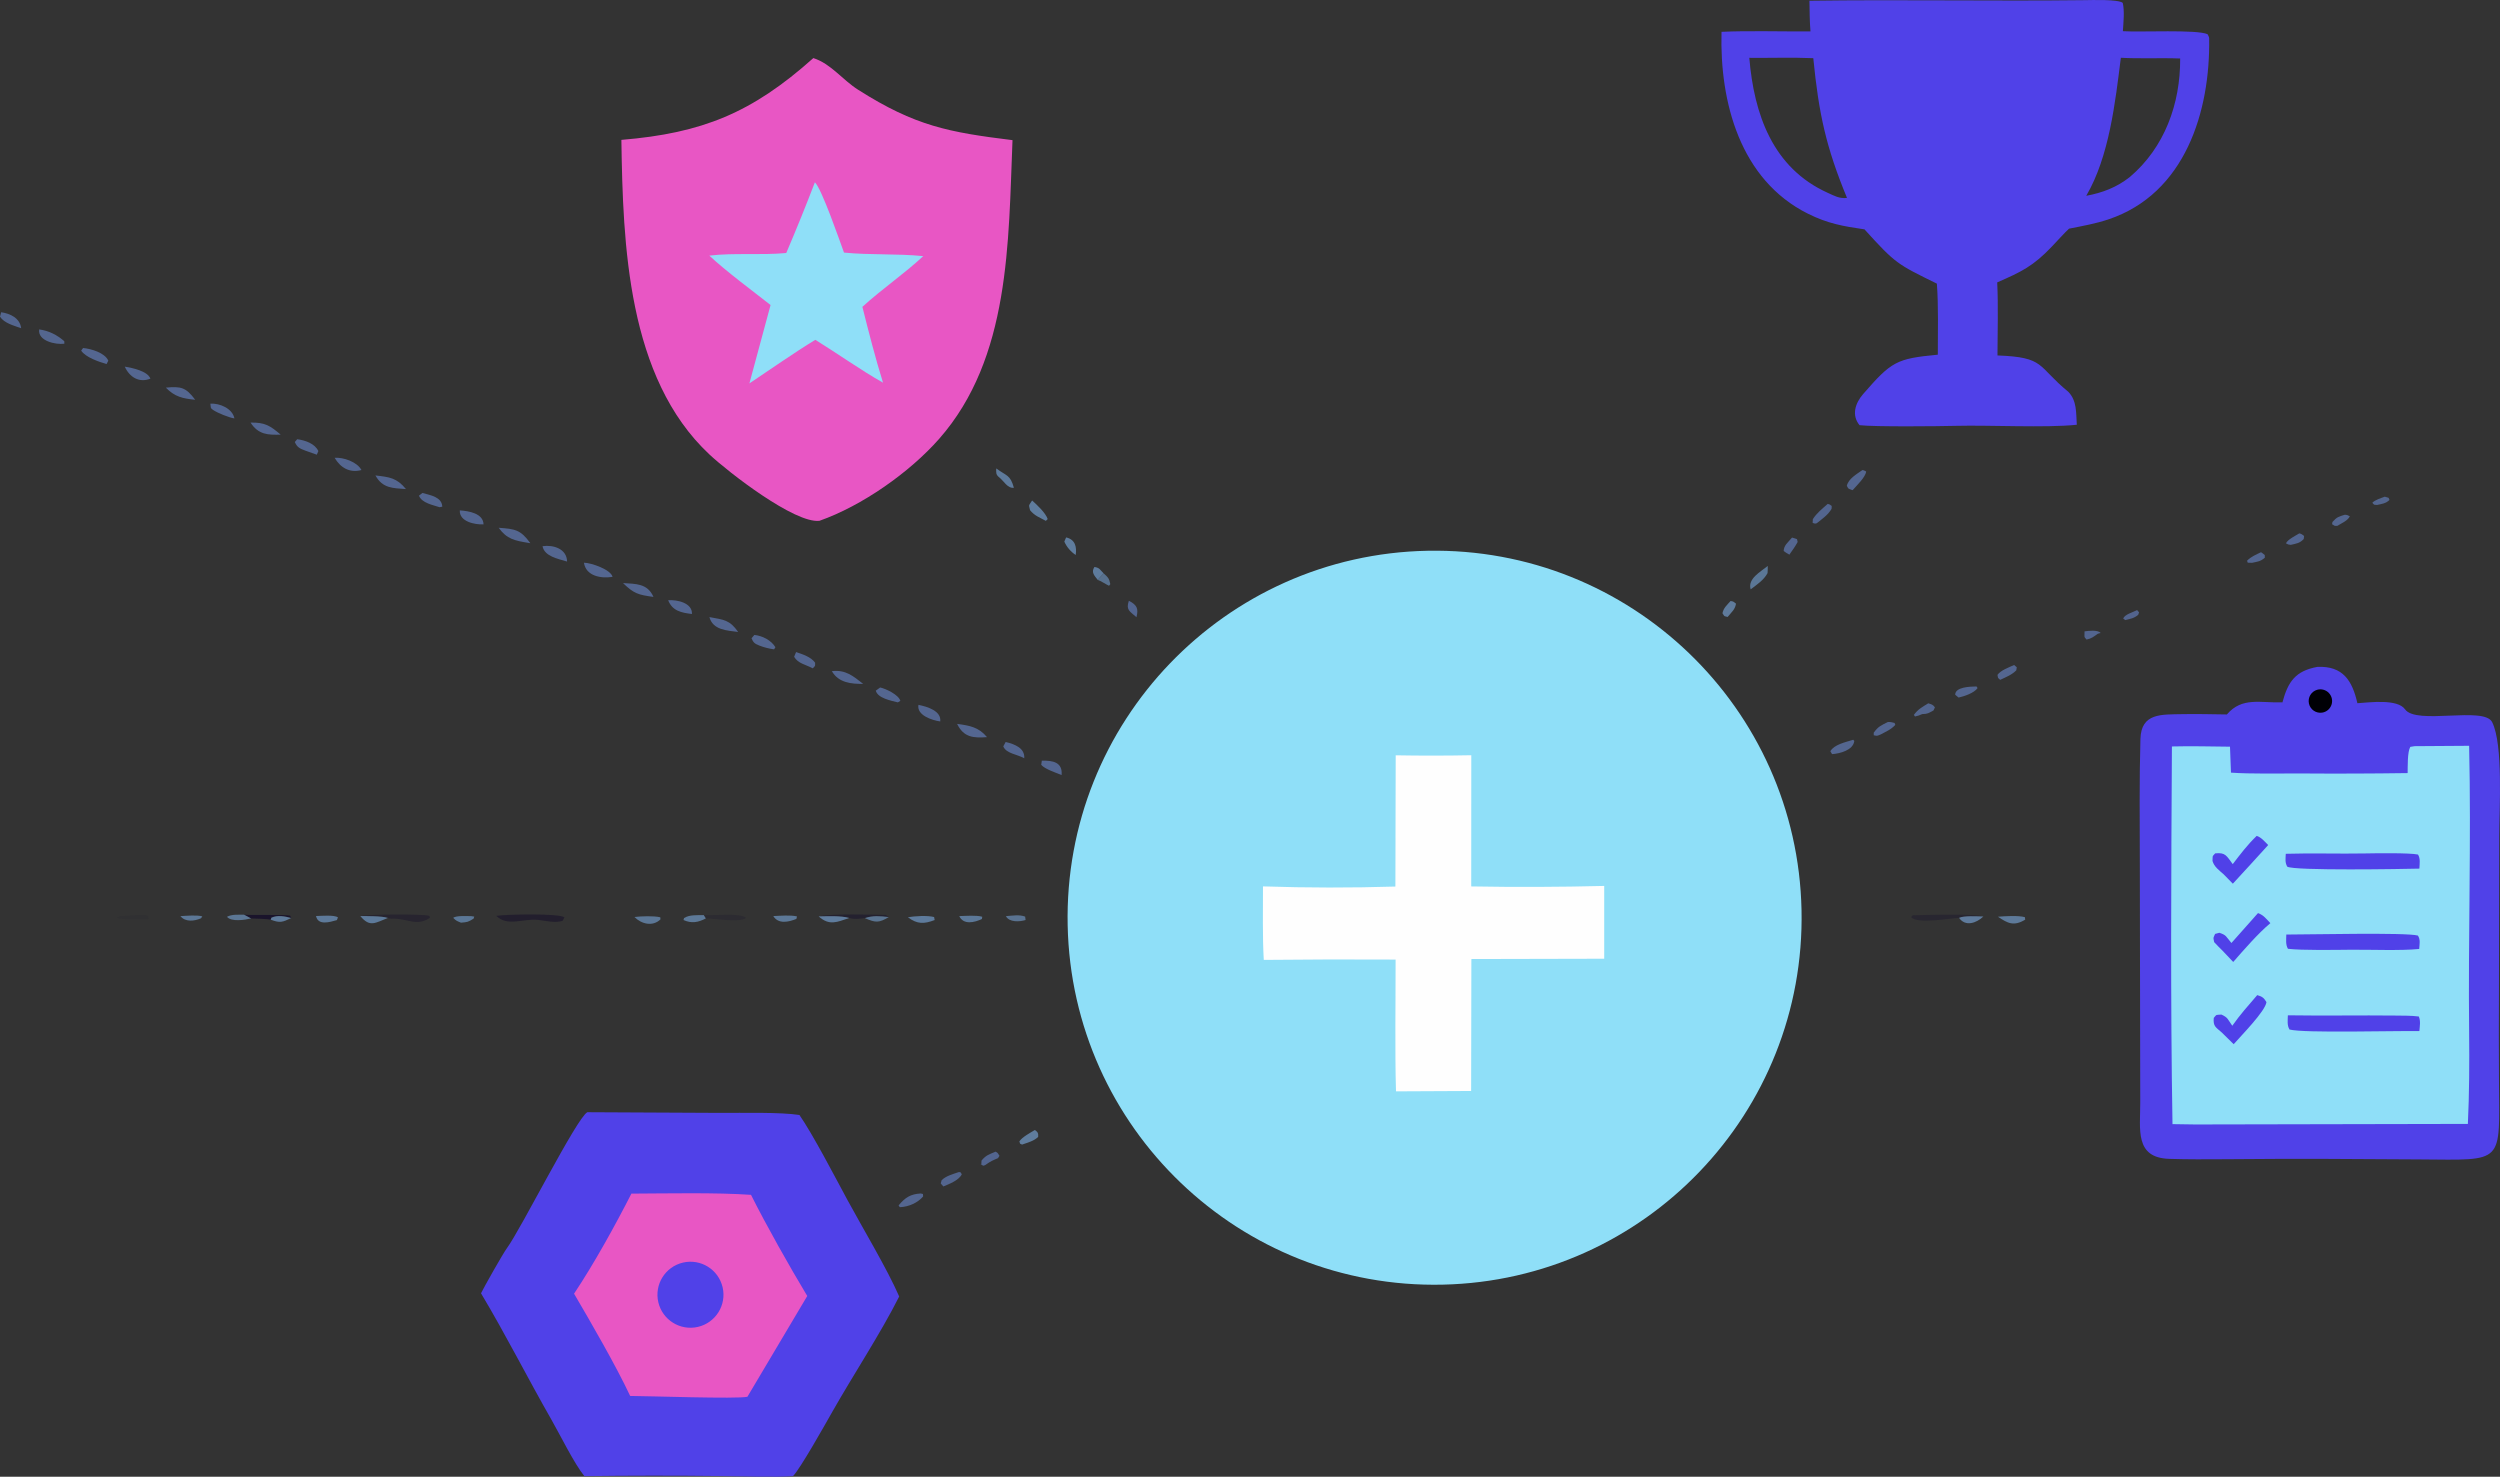 <svg width="643.92" height="380.36" version="1.1" viewBox="0 0 643.92 380.36" xmlns="http://www.w3.org/2000/svg">
 <rect x="0" y="0" width="643.92" height="380.36" fill="#333333" stroke="none"/>
 <path d="m367.7 141.86c52.139-0.996 95.236 40.42 96.316 92.558 1.079 52.138-40.265 95.303-92.4 96.467-52.255 1.167-95.539-40.294-96.622-92.552-1.082-52.258 40.448-95.476 92.706-96.473z" fill="#8fdff8"/>
 <path d="m359.49 194.54c6.488 0.119 12.979 0.113 19.467-0.017l-0.016 33.792c11.417 0.204 22.837 0.162 34.252-0.128l1e-3 18.75-34.216 0.079-0.059 33.985-19.353 0.097c-0.307-10.841-0.087-23.005-0.1-33.942-11.318-0.069-22.637-0.042-33.956 0.082-0.349-5.784-0.194-13.023-0.206-18.933 11.364 0.376 22.738 0.39 34.104 0.042z" fill="#fefefe"/>
 <path d="m596.87 171.77c6.632-0.306 9.013 3.594 10.319 9.355 3.27-0.222 10.34-1.156 12.28 1.579 2.908 4.1 20.344-0.873 22.43 3.294 2.893 5.779 1.835 22.393 1.825 29.322l-0.075 40.157c-0.042 7.483-0.04 14.966 7e-3 22.448 0.105 22.165 1.702 20.85-20.466 20.705l-23.654-0.135c-8.804-0.029-17.609-1e-3 -26.412 0.085-4.852 0.03-9.559 0.064-14.411-0.094-8.952-0.292-7.429-7.611-7.452-14.542l-0.11-61.462c-0.02-10.714-0.145-21.4 0.155-32.131 0.189-6.795 5.478-6.288 10.798-6.409 3.789-0.085 7.668 0.042 11.471 0.078 3.914-4.578 8.621-2.934 14.308-3.113 1.437-5.366 3.364-8.093 8.987-9.137z" fill="#5041e8"/>
 <path d="m621.91 192.19 14.059-0.097c0.566 24.497-0.267 49.353 0 73.875 0.084 7.673 0.044 15.859-0.325 23.515l-70.233 0.144-5.846-0.09c-0.542-31.745-0.326-65.466-0.15-97.274 4.912-0.125 10.032 4e-3 14.96 0.059l0.252 6.684c5.129 0.367 12.419 0.197 17.71 0.21 9.264 0.07 18.53 0.039 27.794-0.094 0.039-1.687-0.087-5.393 0.68-6.749z" fill="#8fdff8"/>
 <g fill="#5041e8">
  <path d="m588.74 219.91c6.589-0.209 13.776 0.037 20.415-0.09 2.674-0.052 11.538-0.183 13.648 0.287 0.646 1.079 0.411 2.297 0.351 3.621-4.171 0.107-32.267 0.593-34.03-0.504-0.625-1.107-0.434-2.009-0.384-3.314z"/>
  <path d="m588.88 240.71c5.099 0.014 31.082-0.593 33.903 0.27 0.672 1.078 0.414 2.108 0.324 3.441-4.658 0.481-12.696 0.152-17.725 0.2-3.879 0.038-12.463 0.185-16.079-0.241-0.642-1.079-0.445-2.349-0.423-3.67z"/>
  <path d="m589.28 261.51c9.277 0.152 18.603-0.039 27.886 0.068 2.048 0.024 3.795-5e-3 5.836 0.239 0.517 1.153 0.254 2.444 0.151 3.76-5.721-0.124-29.93 0.577-33.456-0.413-0.653-1.118-0.451-2.302-0.417-3.654z"/>
  <path d="m581.25 215.3c1.166 0.35 2.05 1.453 2.959 2.357-3.014 3.335-6.047 6.652-9.1 9.953l-2.394-2.439c-1.171-1.037-2.416-1.915-2.844-3.406 0.08-1.462-0.156-1.029 0.68-1.962 2.723-0.306 2.945 0.688 4.531 2.767 2.117-2.741 3.676-4.855 6.168-7.27z"/>
  <path d="m581.39 256.31c1.329 0.364 1.747 0.755 2.376 1.804-0.287 2.334-6.532 8.649-8.439 10.838l-3.06-3.006c-1.589-1.412-2.258-1.56-2.076-3.766 0.884-0.995 0.408-0.718 1.979-0.861 1.721 0.808 1.53 1.113 2.796 2.885 1.968-2.819 4.182-5.291 6.424-7.894z"/>
  <path d="m581.59 235.18c1.425 0.517 2.12 1.477 3.182 2.596-3.131 2.602-6.897 6.947-9.565 9.997l-2.766-2.918c-0.762-0.736-1.418-1.416-2.139-2.191-0.257-1.371-0.313-0.811 0.233-2.117l1.102-0.295c1.875 0.636 1.618 0.883 3.105 2.635z"/>
 </g>
 <path d="m596.85 177.66c1.077-0.299 2.232 0.023 3 0.836s1.023 1.984 0.663 3.043-1.276 1.832-2.38 2.009c-1.581 0.253-3.084-0.773-3.425-2.337-0.341-1.565 0.599-3.123 2.142-3.551z" fill="#000005"/>
 <path d="m209.49 14.957c4.586 1.489 7.402 5.537 11.554 8.174 14.738 9.359 23.309 10.93 39.745 12.969-1.077 26.207-0.54 56.081-18.907 76.947-7.631 8.669-19.89 17.256-30.806 21.091-6.321 0.768-23.383-12.43-28.384-17.117-21.091-19.768-22.246-54.045-22.645-80.994 20.867-1.724 33.681-6.981 49.443-21.07z" fill="#e856c4"/>
 <path d="m209.89 46.959c1.771 1.671 6.408 15.137 7.497 18.097 6.645 0.674 13.486 0.221 20.416 0.913-4.888 4.559-10.598 8.428-15.677 13.064 1.568 6.295 3.395 13.38 5.309 19.533-5.496-3.083-11.875-7.603-17.43-11.04-5.369 3.256-11.673 7.692-16.983 11.229l5.452-20.19c-4.722-3.698-11.605-8.815-15.773-12.725 6.419-0.768 13.241-0.055 19.811-0.673 2.578-6.021 5.038-12.091 7.378-18.208z" fill="#8fdff8"/>
 <path d="m466.05 0.191c23.584-0.34 47.265 0.137 70.858-0.151 1.921-0.024 8.647-0.249 9.842 0.695 0.497 2.143 0.172 5.041 0.039 7.3 4.484 0.292 19.084-0.486 21.814 0.779 0.127 0.238 0.399 0.735 0.404 1.012 0.323 18.863-6.183 40.084-25.975 46.688-3.319 1.107-6.697 1.705-10.111 2.38-0.879 0.772-3.489 3.62-4.425 4.608-4.814 5.076-7.898 6.525-14.08 9.232 0.287 5.69 0.089 12.993 0.069 18.816 12.394 0.464 10.098 2.689 18.24 9.362 2.222 2.268 1.992 5.354 2.188 8.489-7.965 0.844-22.474 0.057-31.068 0.279-4.583 0.119-20.817 0.285-24.891-0.165-2.107-2.566-1.119-5.669 0.924-8.016 7.335-8.432 8.557-9.121 19.239-10.145 5e-3 -5.747 0.182-12.656-0.241-18.3-10.244-5.03-10.622-5.133-18.646-13.979-5.532-0.807-9.451-1.481-14.592-4.048-17.406-8.691-22.737-28.683-22.23-46.831 6.906-0.328 15.747-0.05 22.908-0.111-0.213-2.659-0.227-5.232-0.266-7.894zm0.996 14.794c-5.573-0.238-10.944-0.031-16.481-0.09 1.218 14.564 6.043 28.377 20.177 34.759 1.731 0.781 3.018 1.551 4.987 1.323-5.416-13.109-7.274-21.711-8.683-35.992zm70.304 35.447c4.175-0.782 7.827-2.158 11.206-4.825 8.995-7.605 13.056-18.941 12.986-30.538-4.942-0.2-10.649 0.092-15.281-0.193-1.436 11.464-2.993 25.462-8.911 35.556z" fill="#5041e8"/>
 <path d="m151.27 286.47 34.402 0.177c5.317 0.017 15.419-0.222 20.234 0.539 3.348 4.764 9.415 16.429 12.405 21.958 3.756 6.946 10.288 17.837 13.292 24.794-4.783 9.509-11.921 20.327-17.222 29.688-1.81 3.197-8.267 14.696-10.134 16.579-4.064 0.354-14.411 0.011-18.975-0.024-11.585-0.133-23.17-0.124-34.755 0.027-2.624-3.227-6.215-10.568-8.448-14.472-6.168-10.782-11.803-21.971-18.176-32.626 0.856-1.754 5.64-10.219 6.663-11.609 3.619-4.918 17.945-33.507 20.714-35.031z" fill="#5041e8"/>
 <path d="m162.63 307.44c9.179-0.039 21.853-0.317 30.807 0.313 3.898 7.795 10.014 18.628 14.487 26.053l-15.415 25.957c-2.544 0.61-25.556-0.196-30.198-0.209-3.688-7.852-10.043-18.819-14.453-26.344 5.09-7.612 10.574-17.545 14.772-25.77z" fill="#e856c4"/>
 <path d="m175.93 325.2c4.573-1.055 9.135 1.795 10.194 6.367 1.058 4.571-1.787 9.136-6.358 10.199-4.576 1.064-9.148-1.786-10.208-6.363-1.06-4.578 1.794-9.147 6.372-10.203z" fill="#5041e8"/>
 <g fill="#0b0027">
  <path d="m127.83 235.89c2.314-0.386 16.118-0.704 17.553 0.383l-0.466 0.9c-1.99 0.626-4.167 6e-3 -6.342-0.233-3.776-0.414-7.955 1.82-10.745-1.05z" fill-opacity=".404"/>
  <path d="m92.803 235.94c1.91-0.464 16.121-0.566 17.805-0.049l0.113 0.521c-3.501 2.338-5.93 0.018-9.825 0.216-0.408 0.021-0.615-0.052-0.987-0.196-1.655-0.541-5.211-0.454-7.106-0.492z" fill-opacity=".302"/>
  <path d="m504.59 236.41c-2.551 0.141-10.896 1.654-12.345-0.198l0.393-0.459c3.209-0.075 15.99-0.483 18.225 0.302-1.563-0.028-5.042-0.259-6.273 0.355z" fill-opacity=".259"/>
 </g>
 <path d="m150.4 144.94c1.855 3e-3 6.964 1.774 7.371 3.64-2.975 0.475-6.829-0.185-7.371-3.64z" fill="#546690"/>
 <path d="m181.26 235.7 0.236 0.014c2.668 0.142 9.071-0.659 10.685 0.714-1.826 1.289-7.716 0.149-10.382 0.128z" fill="#0b0027" fill-opacity=".165"/>
 <g fill="#546690">
  <path d="m139.74 140.68c2.79-0.404 6.251 0.658 6.323 3.959-2.344-0.709-5.847-1.344-6.323-3.959z"/>
  <path d="m128.45 135.94c4.174 0.31 5.616 0.451 8.158 3.976l-0.577-0.095c-3.425-0.579-5.481-0.941-7.581-3.881z"/>
  <path d="m246.52 186.45c3.199 0.43 5.566 0.823 7.703 3.413-3.482 0.266-6.015 0.076-7.703-3.413z"/>
  <path d="m21.399 89.638c2.084 0.194 5.596 1.215 6.501 3.261l-0.458 0.87c-1.962-0.572-5.38-1.719-6.536-3.454z"/>
  <path d="m182.72 158.94c3.752 0.7 5.213 0.701 7.404 3.833-2.908-0.378-6.507-0.491-7.404-3.833z"/>
  <path d="m118.43 131.46c2.369 0.154 6.045 0.79 6.114 3.601-2.284 0.112-6.284-0.73-6.114-3.601z"/>
  <path d="m96.701 122.46c3.626 0.43 5.454 0.585 7.863 3.508-3.321-0.244-6.021-0.147-7.863-3.508z"/>
  <path d="m160.47 150.18c3.284 0.231 6.292 0.043 7.842 3.564-3.936-0.534-5.06-0.856-7.842-3.564z"/>
  <path d="m10.09 84.841c2.52 0.355 4.546 1.389 6.462 3.033l0.03 0.658c-2.241 0.299-6.93-0.707-6.491-3.691z" fill-opacity=".988"/>
  <path d="m214.26 172.87c3.534-0.431 5.475 1.251 8.052 3.267-3.07 0.055-6.351-0.296-8.052-3.267z"/>
  <path d="m236.56 181.55c2.253 0.441 5.963 1.563 5.614 4.272-2.156-0.303-6.1-1.609-5.614-4.272z"/>
  <path d="m172.1 154.6c2.265-0.177 6.279 0.676 6.121 3.55-2.729-0.333-5.05-0.797-6.121-3.55z"/>
  <path d="m76.546 113.13c2.031 0.273 4.521 1.086 5.452 3.045l-0.397 0.941c-0.974-0.318-1.939-0.659-2.896-1.023-1.494-0.571-2.149-0.838-2.773-2.24z"/>
  <path d="m226.7 177.07c1.497 0.337 4.731 1.857 5.207 3.444l-0.651 0.395c-1.843-0.461-5.158-1.085-5.685-3.018z"/>
  <path d="m64.536 108.85c3.75-0.082 5.06 0.813 7.756 3.099-3.315 0.098-5.734 0.015-7.756-3.099z"/>
  <path d="m194.3 163.54c2.067 0.214 4.325 1.351 5.42 3.16l-0.337 0.552c-1.304-0.174-2.583-0.502-3.809-0.98-1.279-0.507-1.56-0.818-2.006-1.876z" fill-opacity=".988"/>
  <path d="m479.7 121.07c0.408 0.052 0.565 0.181 0.962 0.366-0.133 1.427-2.41 3.598-3.493 4.823-1.223-0.492-0.972-0.178-1.483-1.124 0.407-1.827 2.479-2.981 4.014-4.065z"/>
  <path d="m86.194 117.92c2.222-0.182 5.811 1.046 6.903 3.146-2.994 0.816-5.392-0.57-6.903-3.146z"/>
  <path d="m42.718 99.843c3.871-0.361 5.147-0.11 7.556 3.127-3.229-0.324-5.285-0.774-7.556-3.127z"/>
  <path d="m237.15 307.4 0.571 0.133 0.043 0.652c-1.489 1.669-3.601 2.583-5.817 2.741l-0.221-0.03-0.277-0.422c1.684-2.032 3.062-2.92 5.701-3.074z"/>
  <path d="m108.8 126.97c2.105 0.593 5.007 1.036 5.115 3.534l-0.698 0.137c-1.868-0.616-4.545-1.084-5.306-2.968z"/>
  <path d="m477.34 190.54 0.268 0.306c-0.268 2.367-3.688 3.258-5.725 3.396l-0.449-0.755c1.029-1.742 3.899-2.318 5.906-2.947z"/>
  <path d="m32.133 94.431c1.975 0.336 5.853 1.122 6.61 3.094-2.911 1.158-5.372-0.372-6.61-3.094z"/>
  <path d="m205.05 167.95c1.751 0.599 3.787 1.239 4.896 2.73-0.022 1.092 0.156 0.613-0.61 1.459-1.955-1.04-3.735-1.196-4.794-2.97z"/>
  <path d="m470.76 129.79c0.635 0.151 0.458 0.129 1.032 0.528l-0.035 0.742c-0.917 1.571-2.387 2.564-3.818 3.711-0.583 0.165-0.347 0.089-1.061-0.078l0.054-0.981c0.981-1.551 2.447-2.696 3.828-3.922z" fill-opacity=".984"/>
 </g>
 <path d="m265.84 128.91c1.27 1.132 3.488 3.204 4.012 4.785l-0.475 0.464c-1.679-0.929-2.872-1.28-4.067-2.744-0.35-1.596-0.452-0.927 0.53-2.505z" fill="#5f7c9d"/>
 <g fill="#546690">
  <path d="m54.183 103.97c2.36-0.159 5.701 1.224 6.193 3.798-1.242-0.158-4.411-1.408-5.538-2.211-0.702-0.5-0.496-0.523-0.655-1.587z"/>
  <path d="m268.34 195.93c2.867-0.081 5.394 0.404 5.093 3.71-1.605-0.684-4.208-1.497-5.246-2.631z"/>
  <path d="m259.03 191.11c2.28 0.57 4.969 1.52 4.788 4.199-1.82-1.048-4.667-1.199-5.403-3.068z"/>
 </g>
 <path d="m455.32 145.77c0.033 0.381-0.036 1.407-0.053 1.844-0.975 1.798-2.72 2.953-4.354 4.182-0.823-2.72 2.49-4.477 4.407-6.026z" fill="#5f7c9d" fill-opacity=".933"/>
 <path d="m486.25 185.97c0.649-0.058 1.098 0.091 1.73 0.234l0.194 0.494c-1.055 1.194-2.504 1.794-3.941 2.554-0.819 0.319-0.756 0.323-1.611 0.127l-0.013-0.663c1.214-1.644 1.826-1.831 3.641-2.746z" fill="#546690"/>
 <path d="m0.304 80.421c2.411 0.362 4.833 1.532 5.149 4.122-1.929-0.698-4.348-1.286-5.452-2.971z" fill="#546690" fill-opacity=".988"/>
 <path d="m210.85 236.03c2.408-0.724 14.162-0.452 17.312-0.372l0.768 0.553c-2.25-0.257-3.953-0.456-6.174 0.262-1.496 0.153-2.576 0.39-4.011-0.033-2.192-0.635-5.541-0.449-7.895-0.41z" fill="#0b0027" fill-opacity=".361"/>
 <path d="m509 176.81 0.102 0.015 0.261 0.411c-0.921 1.271-3.399 2.104-4.887 2.435l-0.88-0.722c-8e-3 -2.037 3.892-2.098 5.404-2.139z" fill="#546690"/>
 <path d="m246.99 301.88 0.393 0.049 0.347 0.512c-0.713 1.568-3.201 2.498-4.743 3.155l-0.688-0.784 0.235-0.825c1.141-1.132 2.908-1.572 4.456-2.107z" fill="#546690" fill-opacity=".98"/>
 <path d="m266.54 291.05c0.86 0.569 0.894 0.889 0.863 1.774-1.094 1.078-2.657 1.452-4.154 1.986l-0.51-0.238-0.181-0.587c0.717-1.117 2.745-2.172 3.982-2.935z" fill="#5f7c9d"/>
 <path d="m496.66 181.15c0.893 0.29 1.16 0.291 1.719 1.051l-0.38 0.795c-1.296 0.696-1.493 0.911-2.906 0.934-0.855 0.385-0.982 0.41-1.852 0.621l-0.289-0.421c1.107-1.497 2.132-1.998 3.708-2.98z" fill="#546690" fill-opacity=".988"/>
 <path d="m518.77 171.28 0.689 0.588-0.128 0.788c-1.21 1.206-2.597 1.713-4.155 2.455-0.718-0.679-0.478-0.274-0.688-1.289 0.848-1.179 2.856-1.885 4.282-2.542z" fill="#546690"/>
 <path d="m163.41 236.19c1.679-0.211 5.043-0.331 6.658 0.073l0.048 0.54c-2.011 1.939-4.892 1.209-6.706-0.613z" fill="#5f7c9d" fill-opacity=".929"/>
 <path d="m514.61 236.12c1.762-0.157 5.337-0.359 6.937 0.115l0.08 0.634c-2.93 1.79-4.528 0.938-7.017-0.749z" fill="#5f7c9d" fill-opacity=".976"/>
 <path d="m256.44 296.63c0.621 0.324 0.609 0.464 0.995 1.075l-0.383 0.602c-1.409 0.591-1.8 0.75-3.063 1.621l-0.268 0.187-0.512 0.145-0.649-0.485 0.183 0.295 0.068-1.147c1.124-1.383 2.016-1.616 3.629-2.293z" fill="#546690" fill-opacity=".984"/>
 <path d="m256.6 120.65c2.729 2.023 3.601 1.594 4.547 4.987-1.648 0.2-2.572-1.736-3.789-2.691-0.928-0.728-0.775-1.299-0.758-2.296z" fill="#5f7c9d" fill-opacity=".98"/>
 <path d="m233.85 236.28c1.713-0.355 5.084-0.526 6.745-0.081l0.143 0.777c-2.813 1.068-4.454 1.067-6.888-0.696z" fill="#5f7c9d" fill-opacity=".984"/>
 <path d="m461.57 138.46 1.278 0.403 0.172 0.733c-0.693 1.245-1.321 2.118-2.135 3.267-0.553-0.279-0.971-0.59-1.476-0.94 0.118-1.548 0.979-2.042 2.161-3.463z" fill="#546690"/>
 <g fill="#5f7c9d">
  <path d="m181.26 235.7 0.539 0.856c-1.978 1.044-3.685 1.343-5.745 0.417l0.129-0.504c1.357-0.903 3.387-0.732 5.077-0.769z" fill-opacity=".957"/>
  <path d="m445.74 154.8c0.78 0.102 0.765 0.191 1.403 0.687-0.276 1.554-1.048 2.049-2.157 3.426-1.117-0.317-0.689-4e-3 -1.334-0.96 0.279-1.376 1.126-2.078 2.088-3.153z" fill-opacity=".988"/>
  <path d="m210.85 236.03c2.354-0.039 5.703-0.225 7.895 0.41-3.174 1.074-5.126 2.066-7.895-0.41z"/>
 </g>
 <path d="m30.932 235.96c1.986-0.038 5.928-0.62 7.258-0.113l0.121 0.912c-1.563 0.019-7.472 0.268-8.235-0.409z" fill="#0b0027" fill-opacity=".055"/>
 <path d="m92.803 235.94c1.895 0.038 5.451-0.049 7.106 0.492-3.258 1.266-4.63 2.514-7.106-0.492z" fill="#5f7c9d" fill-opacity=".973"/>
 <path d="m592.22 137.38c0.585 0.107 0.695 0.285 1.242 0.656l-0.096 0.806c-1.066 1.102-1.873 1.155-3.341 1.496-0.797-0.102-0.52-0.035-1.247-0.401 0.561-1.041 2.267-1.822 3.442-2.557z" fill="#546690"/>
 <path d="m62.865 235.6c2.749 0.169 10.332-0.089 11.88 0.249l0.269 0.604c-1.581-0.444-3.561-0.826-5.102-0.081l-0.185 0.505c-1.01-0.21-3.894-0.265-5.052-0.311z" fill="#0b0027" fill-opacity=".608"/>
 <path d="m247.07 235.96c1.588-0.056 4.543-0.269 5.925 0.167l-0.088 0.572c-1.921 0.927-4.749 1.58-5.837-0.739z" fill="#5f7c9d" fill-opacity=".953"/>
 <path d="m81.389 235.94c1.334-0.038 4.744-0.336 5.654 0.355l-0.27 0.693c-1.842 0.508-4.833 1.48-5.384-1.048z" fill="#5f7c9d" fill-opacity=".976"/>
 <path d="m582.37 142.23c0.155 0.066 0.783 0.586 0.959 0.725l0.018 0.691c-1.157 0.99-1.807 0.995-3.297 1.318l-1.104-0.035-0.177-0.501c0.997-1.055 2.278-1.544 3.601-2.198z" fill="#546690"/>
 <path d="m504.59 236.41c1.231-0.614 4.71-0.383 6.273-0.355-1.761 1.685-4.628 2.728-6.273 0.355z" fill="#5f7c9d" fill-opacity=".988"/>
 <path d="m199.17 235.95c1.794-0.075 4.457-0.317 6.102 0.093l-0.144 0.635c-1.99 0.812-4.633 1.424-5.958-0.728z" fill="#5f7c9d" fill-opacity=".957"/>
 <path d="m603.95 132.58c0.783 0.075 0.543 0.053 1.291 0.401-0.578 1.158-1.947 1.678-3.236 2.471-0.903-0.014-0.459 0.075-1.338-0.427l0.093-0.575c1.14-1.304 1.596-1.367 3.19-1.87z" fill="#546690" fill-opacity=".988"/>
 <g fill="#5f7c9d">
  <path d="m121.35 235.97 0.803 0.112-0.171 0.529c-1.396 0.874-1.599 0.908-3.246 1.041-1.055-0.44-1.232-0.453-2.011-1.247 0.804-0.626 3.428-0.434 4.625-0.435z" fill-opacity=".933"/>
  <path d="m274.6 138.42c2.351 0.542 2.77 2.436 2.468 4.526-1.246-0.802-2.348-2.079-2.931-3.449z"/>
  <path d="m64.674 236.56c-1.534 0.372-5.089 0.955-6.21-0.423 1.267-0.686 2.89-0.523 4.4-0.543z" fill-opacity=".925"/>
 </g>
 <path d="m536.91 162.62c1.01-0.147 3.443-0.438 4.15 0.418l-0.726 0.193c-1.116 0.783-1.551 1.211-2.904 1.502-0.758-0.816-0.506-0.622-0.52-2.113z" fill="#546690" fill-opacity=".984"/>
 <path d="m290.76 154.74c2.181 1.106 2.498 2.114 1.958 4.238-1.772-1.569-2.762-1.872-1.958-4.238z" fill="#546690" fill-opacity=".984"/>
 <path d="m259.08 235.97c1.669-0.127 3.468-0.455 4.967 0.12l0.11 0.877c-1.548 0.48-4.205 0.642-5.077-0.997z" fill="#5f7c9d" fill-opacity=".882"/>
 <path d="m284.28 147.7c1.164 1.074 1.377 1.226 1.703 2.755l-0.333 0.419c-0.892-0.41-2.145-1.285-2.915-1.51z" fill="#5f7c9d" fill-opacity=".859"/>
 <path d="m614.24 127.93 0.987 0.29 0.231 0.548c-0.982 0.943-1.855 0.987-3.203 1.294-0.973-0.108-0.59 0.098-1.224-0.559 0.664-0.737 2.215-1.191 3.209-1.573z" fill="#546690" fill-opacity=".98"/>
 <path d="m550.46 157.14 0.493 0.589-0.224 0.64c-1.121 0.908-1.936 0.989-3.334 1.349l-0.531-0.423c0.495-1.056 2.192-1.473 3.596-2.155z" fill="#546690" fill-opacity=".973"/>
 <g fill="#5f7c9d">
  <path d="m222.75 236.47c2.221-0.718 3.924-0.519 6.174-0.262-2.585 1.553-3.44 1.466-6.174 0.262z" fill-opacity=".894"/>
  <path d="m46.471 235.96c1.612-0.079 4.18-0.337 5.641 0.065l-0.33 0.494c-1.688 0.743-4.037 1.047-5.311-0.559z" fill-opacity=".929"/>
  <path d="m282.73 149.36c-0.898-1.15-1.746-1.995-0.834-3.331 1.346 0.246 1.282 0.557 2.379 1.667z" fill-opacity=".984"/>
  <path d="m69.726 236.88 0.185-0.505c1.541-0.745 3.521-0.363 5.102 0.081-2.241 1.06-2.832 1.354-5.287 0.424z" fill-opacity=".965"/>
 </g>
</svg>
